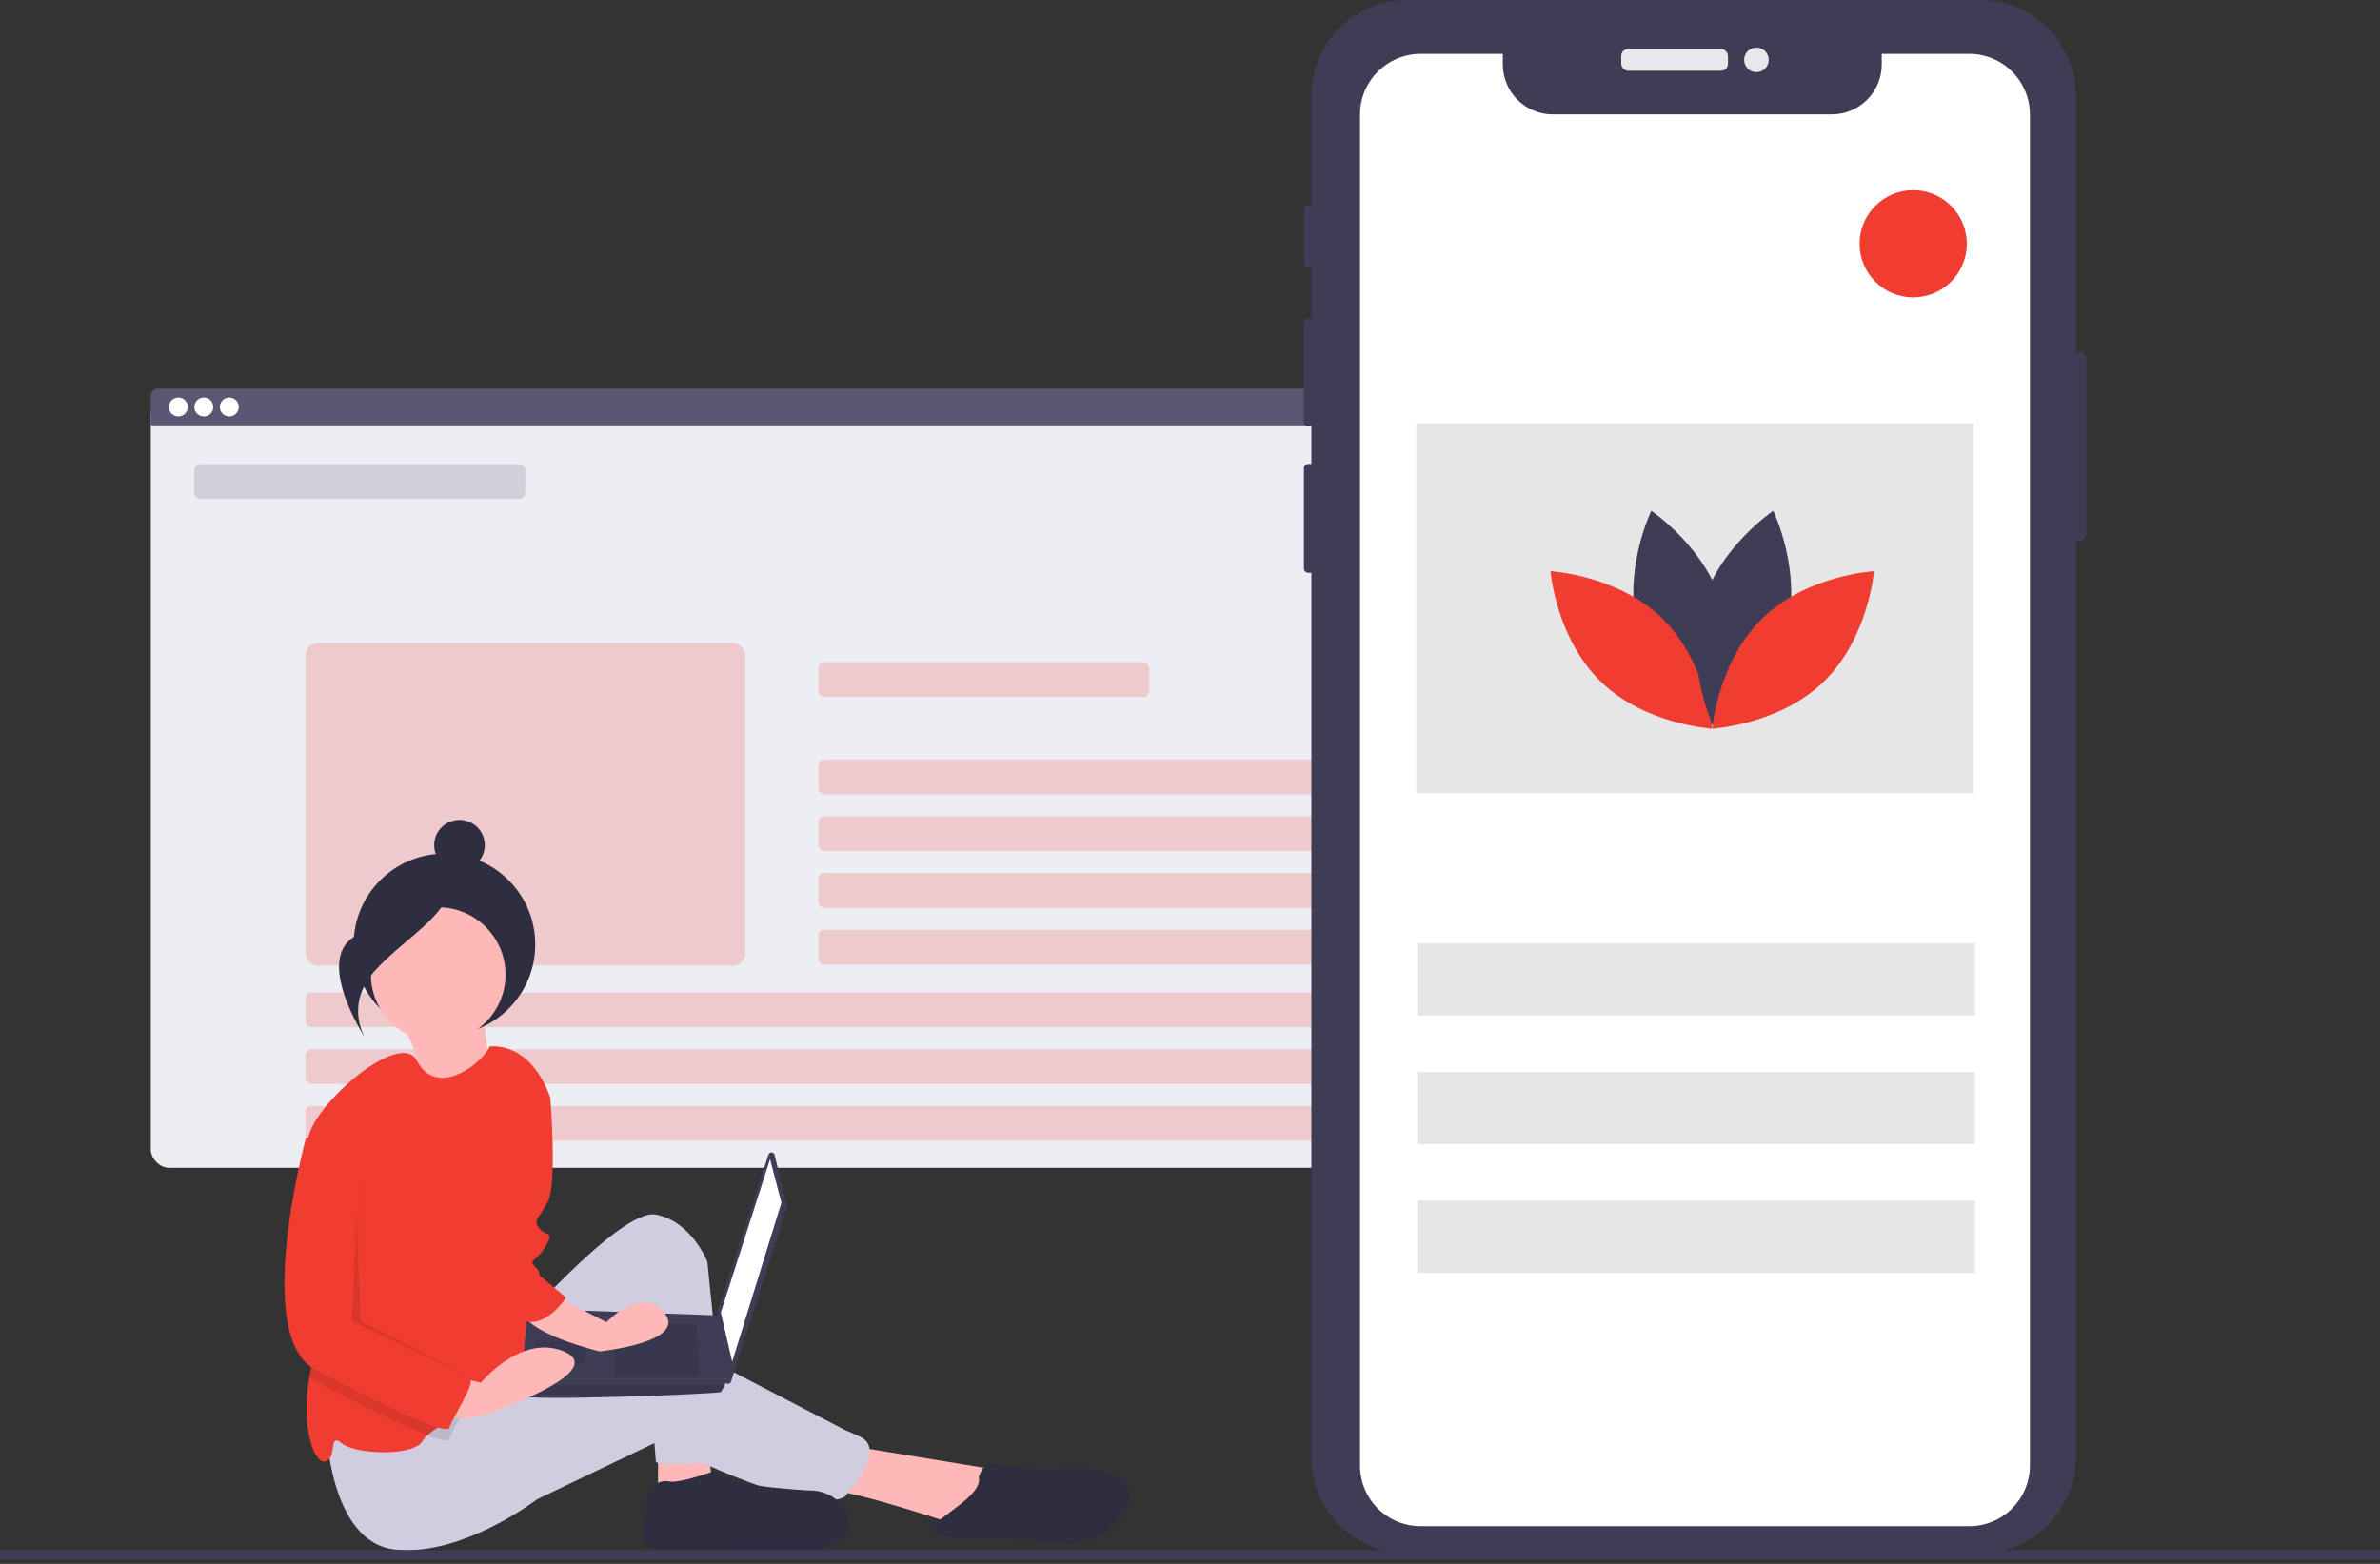 <?xml version="1.0" encoding="UTF-8"?>
<svg width="280px" height="184px" viewBox="0 0 280 184" version="1.1" xmlns="http://www.w3.org/2000/svg" xmlns:xlink="http://www.w3.org/1999/xlink">
    <rect x="0" y="0" width="280" height="184" fill="#333333" stroke="none"/>
    <!-- Generator: Sketch 63.1 (92452) - https://sketch.com -->
    <title>ic-graphics-custome-ios-development</title>
    <desc>Created with Sketch.</desc>
    <g id="Page-1" stroke="none" stroke-width="1" fill="none" fill-rule="evenodd">
        <g id="iOS-Application-Developers" transform="translate(-430, -125)" fill-rule="nonzero">
            <g id="1" transform="translate(425, 125)">
                <g id="ic-graphics-custome-ios-development" transform="translate(5, 0)">
                    <g id="Group-2" transform="translate(17.733, 45.733)">
                        <rect id="Rectangle" fill="#EDEDF4" x="0.007" y="1.04" width="162.32" height="90.628" rx="2.14"></rect>
                        <path d="M161.503,5.97684905e-14 L0.824,5.97684905e-14 C0.369,5.97684905e-14 2.04257366e-13,0.369 2.04257366e-13,0.824 L2.04257366e-13,4.309 L162.32,4.309 L162.32,0.831 C162.322,0.612 162.237,0.402 162.084,0.246 C161.93,0.09 161.722,0.002 161.503,5.97684905e-14 L161.503,5.97684905e-14 Z" id="Path" fill="#5A5773"></path>
                        <g id="83eb5f8b-b68b-4721-b047-6100bc74156f" transform="translate(2.097, 0.923)" fill="#FFFFFF">
                            <circle id="Oval" cx="1.151" cy="1.23" r="1.114"></circle>
                            <circle id="Oval" cx="4.15" cy="1.23" r="1.114"></circle>
                            <circle id="Oval" cx="7.148" cy="1.23" r="1.114"></circle>
                        </g>
                        <rect id="Rectangle" fill="#5A5773" opacity="0.2" x="5.133" y="8.882" width="38.933" height="4.086" rx="0.661"></rect>
                        <rect id="Rectangle" fill="#F13C31" opacity="0.2" x="78.547" y="32.182" width="38.933" height="4.086" rx="0.661"></rect>
                        <rect id="Rectangle" fill="#F13C31" opacity="0.2" x="78.547" y="43.624" width="60.793" height="4.086" rx="0.661"></rect>
                        <rect id="Rectangle" fill="#F13C31" opacity="0.2" x="78.547" y="50.306" width="60.793" height="4.086" rx="0.661"></rect>
                        <rect id="Rectangle" fill="#F13C31" opacity="0.2" x="78.547" y="56.987" width="60.793" height="4.086" rx="0.661"></rect>
                        <rect id="Rectangle" fill="#F13C31" opacity="0.2" x="78.547" y="63.669" width="60.793" height="4.086" rx="0.661"></rect>
                        <rect id="Rectangle" fill="#F13C31" opacity="0.2" x="18.211" y="71.036" width="121.129" height="4.086" rx="0.661"></rect>
                        <rect id="Rectangle" fill="#F13C31" opacity="0.2" x="18.211" y="77.718" width="121.129" height="4.086" rx="0.661"></rect>
                        <rect id="Rectangle" fill="#F13C31" opacity="0.2" x="18.211" y="84.4" width="121.129" height="4.086" rx="0.661"></rect>
                        <rect id="Rectangle" fill="#F13C31" opacity="0.2" x="18.211" y="29.916" width="51.741" height="37.956" rx="1.456"></rect>
                    </g>
                    <path d="M46.843,119.847 C46.843,119.847 50.25,125.25 49.033,126.713 C47.816,128.176 58.161,128.212 58.161,128.212 C58.161,128.212 56.607,120.352 57.065,118.543 L46.843,119.847 Z" id="Path" fill="#FFB8B8"></path>
                    <circle id="Oval" fill="#2F2E41" cx="52.287" cy="111.122" r="10.683"></circle>
                    <polygon id="Path" fill="#FFB8B8" points="77.413 169.025 77.413 175.359 83.746 174.039 83.218 169.553"></polygon>
                    <path d="M99.842,170.081 L117.522,172.984 L113.036,179.58 C113.036,179.58 100.634,175.358 97.467,175.358 C94.301,175.358 99.842,170.081 99.842,170.081 Z" id="Path" fill="#FFB8B8"></path>
                    <path d="M59.734,157.415 C59.734,157.415 72.927,142.11 77.149,142.902 C81.371,143.694 83.218,148.443 83.218,148.443 L85.593,171.928 C85.593,171.928 77.149,172.72 77.149,171.928 C77.149,171.136 75.566,154.249 75.566,154.249 C75.566,154.249 63.164,181.691 56.567,163.484 L59.734,157.415 Z" id="Path" fill="#D0CDE1"></path>
                    <path d="M38.36,167.706 C38.36,167.706 38.624,181.53 46.54,182.322 C54.456,183.114 63.164,176.414 63.164,176.414 L77.413,169.587 C77.413,169.587 94.301,178.525 99.314,176.15 C99.314,176.15 104.592,170.609 101.162,169.025 C97.731,167.442 100.898,169.025 100.898,169.025 L80.58,158.471 C80.58,158.471 76.621,157.415 69.761,160.318 C62.9,163.22 53.665,164.54 53.665,164.54 L38.36,167.706 Z" id="Path" fill="#D0CDE1"></path>
                    <circle id="Oval" fill="#FFB8B8" cx="51.554" cy="114.668" r="7.916"></circle>
                    <path d="M62.9,136.833 L62.372,147.916 C62.372,147.916 62.636,162.429 60.261,163.484 C59.061,164.017 56.649,165.088 54.419,166.26 C52.746,167.136 51.176,168.065 50.3,168.864 C50.068,169.062 49.868,169.294 49.706,169.553 C48.651,171.4 41.79,171.136 40.207,169.817 C38.624,168.498 39.679,171.4 38.36,171.928 C37.083,172.44 35.312,168.255 36.397,162.006 C36.431,161.798 36.471,161.587 36.513,161.373 C37.724,155.317 35.821,140.812 36.114,135.208 C36.131,134.779 36.176,134.353 36.249,133.93 C37.041,129.708 47.142,121.117 49.031,124.777 C51.358,129.294 56.704,125.167 57.623,123.112 C62.9,122.848 64.747,129.181 64.747,129.181 L62.9,136.833 Z" id="Path" fill="#F13C31"></path>
                    <path d="M84.274,172.984 C84.274,172.984 80.052,174.567 78.732,174.303 C77.413,174.039 76.094,175.095 76.094,176.678 C76.094,178.261 74.51,181.955 76.885,182.219 C79.26,182.483 89.023,181.955 91.134,182.747 C91.134,182.747 100.634,183.011 99.842,179.053 C99.051,175.095 95.093,175.358 95.093,175.358 C95.093,175.358 84.274,174.831 84.274,172.984 Z" id="Path" fill="#2F2E41"></path>
                    <path d="M115.147,173.775 C115.147,173.775 115.675,172.192 116.466,172.192 C117.258,172.192 123.591,173.247 124.382,172.984 C125.174,172.72 134.41,172.192 132.826,176.678 C131.243,181.164 125.966,181.691 125.966,181.691 C125.966,181.691 116.466,180.636 115.147,180.9 C113.827,181.164 109.078,180.9 109.869,179.58 C110.661,178.261 115.675,175.886 115.147,173.775 Z" id="Path" fill="#2F2E41"></path>
                    <path d="M91.128,135.873 L92.575,141.845 C92.591,141.912 92.589,141.981 92.568,142.047 L86.001,162.568 C85.948,162.735 85.784,162.843 85.609,162.825 C85.434,162.808 85.295,162.671 85.275,162.496 L84.367,154.502 C84.361,154.449 84.366,154.395 84.383,154.344 L90.41,135.846 C90.462,135.687 90.613,135.582 90.779,135.589 C90.946,135.595 91.088,135.711 91.128,135.873 L91.128,135.873 Z" id="Path" fill="#3F3D56"></path>
                    <polygon id="Path" fill="#FFFFFF" points="90.595 136.378 91.932 141.501 86.14 160.213 84.803 154.422"></polygon>
                    <path d="M61.413,164.223 C61.636,164.891 84.58,164 84.803,163.777 C84.997,163.498 85.162,163.2 85.293,162.886 C85.503,162.441 85.694,161.995 85.694,161.995 L84.803,154.782 L62.081,153.976 C62.081,153.976 61.513,160.089 61.398,162.886 C61.358,163.331 61.363,163.779 61.413,164.223 L61.413,164.223 Z" id="Path" fill="#3F3D56"></path>
                    <polygon id="Path" fill="#000000" opacity="0.1" points="81.907 155.758 82.353 161.995 72.329 161.995 72.329 155.758"></polygon>
                    <polygon id="Path" fill="#000000" opacity="0.1" points="68.987 157.763 69.047 157.751 68.764 160.436 63.195 160.436 63.195 157.763"></polygon>
                    <path d="M61.413,164.223 C61.636,164.891 84.58,164 84.803,163.777 C84.997,163.498 85.162,163.2 85.293,162.886 L61.398,162.886 C61.358,163.331 61.363,163.779 61.413,164.223 L61.413,164.223 Z" id="Path" fill="#000000" opacity="0.1"></path>
                    <circle id="Oval" fill="#2F2E41" cx="54.057" cy="99.444" r="2.977"></circle>
                    <path d="M53.162,102.684 C53.162,102.684 50.12,107.744 43.047,109.638 C35.974,111.532 42.989,122.161 42.989,122.161 C42.989,122.161 40.438,118.296 44.118,114.202 C47.797,110.109 53.719,107.311 53.162,102.684 Z" id="Path" fill="#2F2E41"></path>
                    <path d="M54.419,166.26 C53.767,167.492 53.002,168.772 52.873,169.289 C52.786,169.64 51.82,169.437 50.3,168.864 C47.252,167.711 41.97,165.07 37.041,162.429 C36.813,162.308 36.598,162.167 36.397,162.006 C36.431,161.798 36.471,161.587 36.513,161.373 C37.724,155.317 35.821,140.812 36.114,135.208 L38.36,134.458 L42.846,138.68 L42.846,156.623 C42.846,156.623 54.456,162.956 55.248,163.484 C55.652,163.753 55.095,164.98 54.419,166.26 Z" id="Path" fill="#000000" opacity="0.1"></path>
                    <path d="M64.219,151.874 L71.344,155.568 C71.344,155.568 75.566,151.082 78.205,154.512 C80.843,157.943 70.552,158.998 70.552,158.998 C70.552,158.998 61.581,156.887 61.317,153.985 C61.053,151.082 64.219,151.874 64.219,151.874 Z" id="Path" fill="#FFB8B8"></path>
                    <path d="M52.345,161.637 L56.567,162.692 C56.567,162.692 61.317,156.887 66.33,158.998 C71.344,161.109 59.997,165.331 59.997,165.331 C59.997,165.331 53.928,168.498 51.554,165.859 C49.179,163.22 52.345,161.637 52.345,161.637 Z" id="Path" fill="#FFB8B8"></path>
                    <path d="M61.581,126.806 C61.845,127.07 64.747,129.181 64.747,129.181 C64.747,129.181 65.539,139.208 64.483,141.319 C63.428,143.43 62.636,143.43 63.428,144.485 C64.219,145.541 65.275,144.749 64.219,146.596 C63.164,148.443 62.108,148.18 62.9,148.971 C63.692,149.763 63.428,150.027 63.428,150.027 L66.594,152.665 C66.594,152.665 64.652,155.76 62.193,155.532 C59.734,155.304 57.623,143.43 57.623,143.43 L61.581,126.806 Z" id="Path" fill="#F13C31"></path>
                    <path d="M38.36,133.139 L35.985,133.93 C35.985,133.93 29.652,157.151 37.041,161.109 C44.429,165.067 52.609,169.025 52.873,167.97 C53.137,166.914 56.039,162.693 55.248,162.165 C54.456,161.637 42.846,155.304 42.846,155.304 L42.846,137.361 L38.36,133.139 Z" id="Path" fill="#F13C31"></path>
                    <polygon id="Path" fill="#000000" opacity="0.1" points="41.922 142.77 41.395 155.436 55.38 162.033 42.45 155.436"></polygon>
                    <path d="M245.441,42.177 L245.441,62.886 C245.44,63.285 245.118,63.607 244.719,63.609 L244.205,63.609 L244.205,171.494 C244.205,177.71 239.165,182.75 232.949,182.75 L165.537,182.75 C162.552,182.75 159.69,181.564 157.579,179.453 C155.469,177.342 154.283,174.479 154.284,171.494 L154.284,67.392 L153.912,67.392 C153.631,67.393 153.402,67.166 153.401,66.885 L153.401,55.098 C153.401,54.963 153.455,54.833 153.55,54.737 C153.646,54.641 153.776,54.587 153.912,54.587 L154.284,54.587 L154.284,50.148 L153.908,50.148 C153.613,50.147 153.376,49.907 153.376,49.612 L153.376,37.986 C153.376,37.692 153.614,37.454 153.908,37.453 L154.284,37.453 L154.284,31.393 L153.902,31.393 C153.777,31.393 153.656,31.343 153.568,31.254 C153.479,31.166 153.429,31.045 153.429,30.92 L153.429,24.576 C153.429,24.314 153.64,24.101 153.902,24.1 L154.284,24.1 L154.284,11.254 C154.284,5.039 159.322,1.26126127e-05 165.537,1.26126127e-05 L232.949,1.26126127e-05 C239.164,1.26126127e-05 244.204,5.038 244.205,11.254 L244.205,41.455 L244.719,41.455 C245.118,41.456 245.44,41.778 245.441,42.177 Z" id="Path" fill="#3F3D56"></path>
                    <rect id="Rectangle" fill="#E6E8EC" x="190.735" y="5.772" width="12.557" height="2.55" rx="0.801"></rect>
                    <circle id="Oval" fill="#E6E8EC" cx="206.637" cy="7.047" r="1.446"></circle>
                    <path d="M238.815,13.48 L238.815,172.427 C238.813,176.37 235.616,179.566 231.673,179.566 L167.144,179.566 C165.249,179.569 163.431,178.818 162.091,177.479 C160.751,176.139 159.999,174.322 160.002,172.427 L160.002,13.48 C160.002,11.586 160.754,9.769 162.094,8.43 C163.433,7.09 165.25,6.338 167.144,6.338 L176.802,6.338 L176.802,7.577 C176.802,10.825 179.435,13.458 182.683,13.458 L215.501,13.458 C218.748,13.458 221.381,10.825 221.381,7.577 L221.381,6.338 L231.673,6.338 C233.567,6.338 235.384,7.089 236.724,8.429 C238.063,9.768 238.815,11.585 238.815,13.48 Z" id="Path" fill="#FFFFFF"></path>
                    <rect id="Rectangle" fill="#E6E6E6" x="166.747" y="110.978" width="65.586" height="8.514"></rect>
                    <rect id="Rectangle" fill="#E6E6E6" x="166.747" y="126.113" width="65.586" height="8.514"></rect>
                    <rect id="Rectangle" fill="#E6E6E6" x="166.747" y="141.248" width="65.586" height="8.514"></rect>
                    <circle id="Oval" fill="#F13C31" cx="225.081" cy="28.681" r="6.306"></circle>
                    <rect id="Rectangle" fill="#E6E6E6" x="166.616" y="49.807" width="65.586" height="43.514"></rect>
                    <path d="M192.732,74.272 C194.647,81.351 201.206,85.735 201.206,85.735 C201.206,85.735 204.66,78.642 202.745,71.564 C200.831,64.485 194.271,60.101 194.271,60.101 C194.271,60.101 190.817,67.194 192.732,74.272 Z" id="Path" fill="#3F3D56"></path>
                    <path d="M195.546,72.751 C200.8,77.866 201.442,85.73 201.442,85.73 C201.442,85.73 193.565,85.299 188.31,80.184 C183.055,75.069 182.413,67.206 182.413,67.206 C182.413,67.206 190.291,67.636 195.546,72.751 Z" id="Path" fill="#F13C31"></path>
                    <path d="M210.153,74.272 C208.238,81.351 201.679,85.735 201.679,85.735 C201.679,85.735 198.224,78.642 200.139,71.564 C202.054,64.485 208.613,60.101 208.613,60.101 C208.613,60.101 212.068,67.194 210.153,74.272 Z" id="Path" fill="#3F3D56"></path>
                    <path d="M207.339,72.751 C202.084,77.866 201.442,85.73 201.442,85.73 C201.442,85.73 209.32,85.299 214.575,80.184 C219.829,75.069 220.471,67.206 220.471,67.206 C220.471,67.206 212.593,67.636 207.339,72.751 Z" id="Path" fill="#F13C31"></path>
                    <rect id="Rectangle" fill="#3F3D56" x="0" y="182.404" width="280" height="1"></rect>
                </g>
            </g>
        </g>
    </g>
</svg>